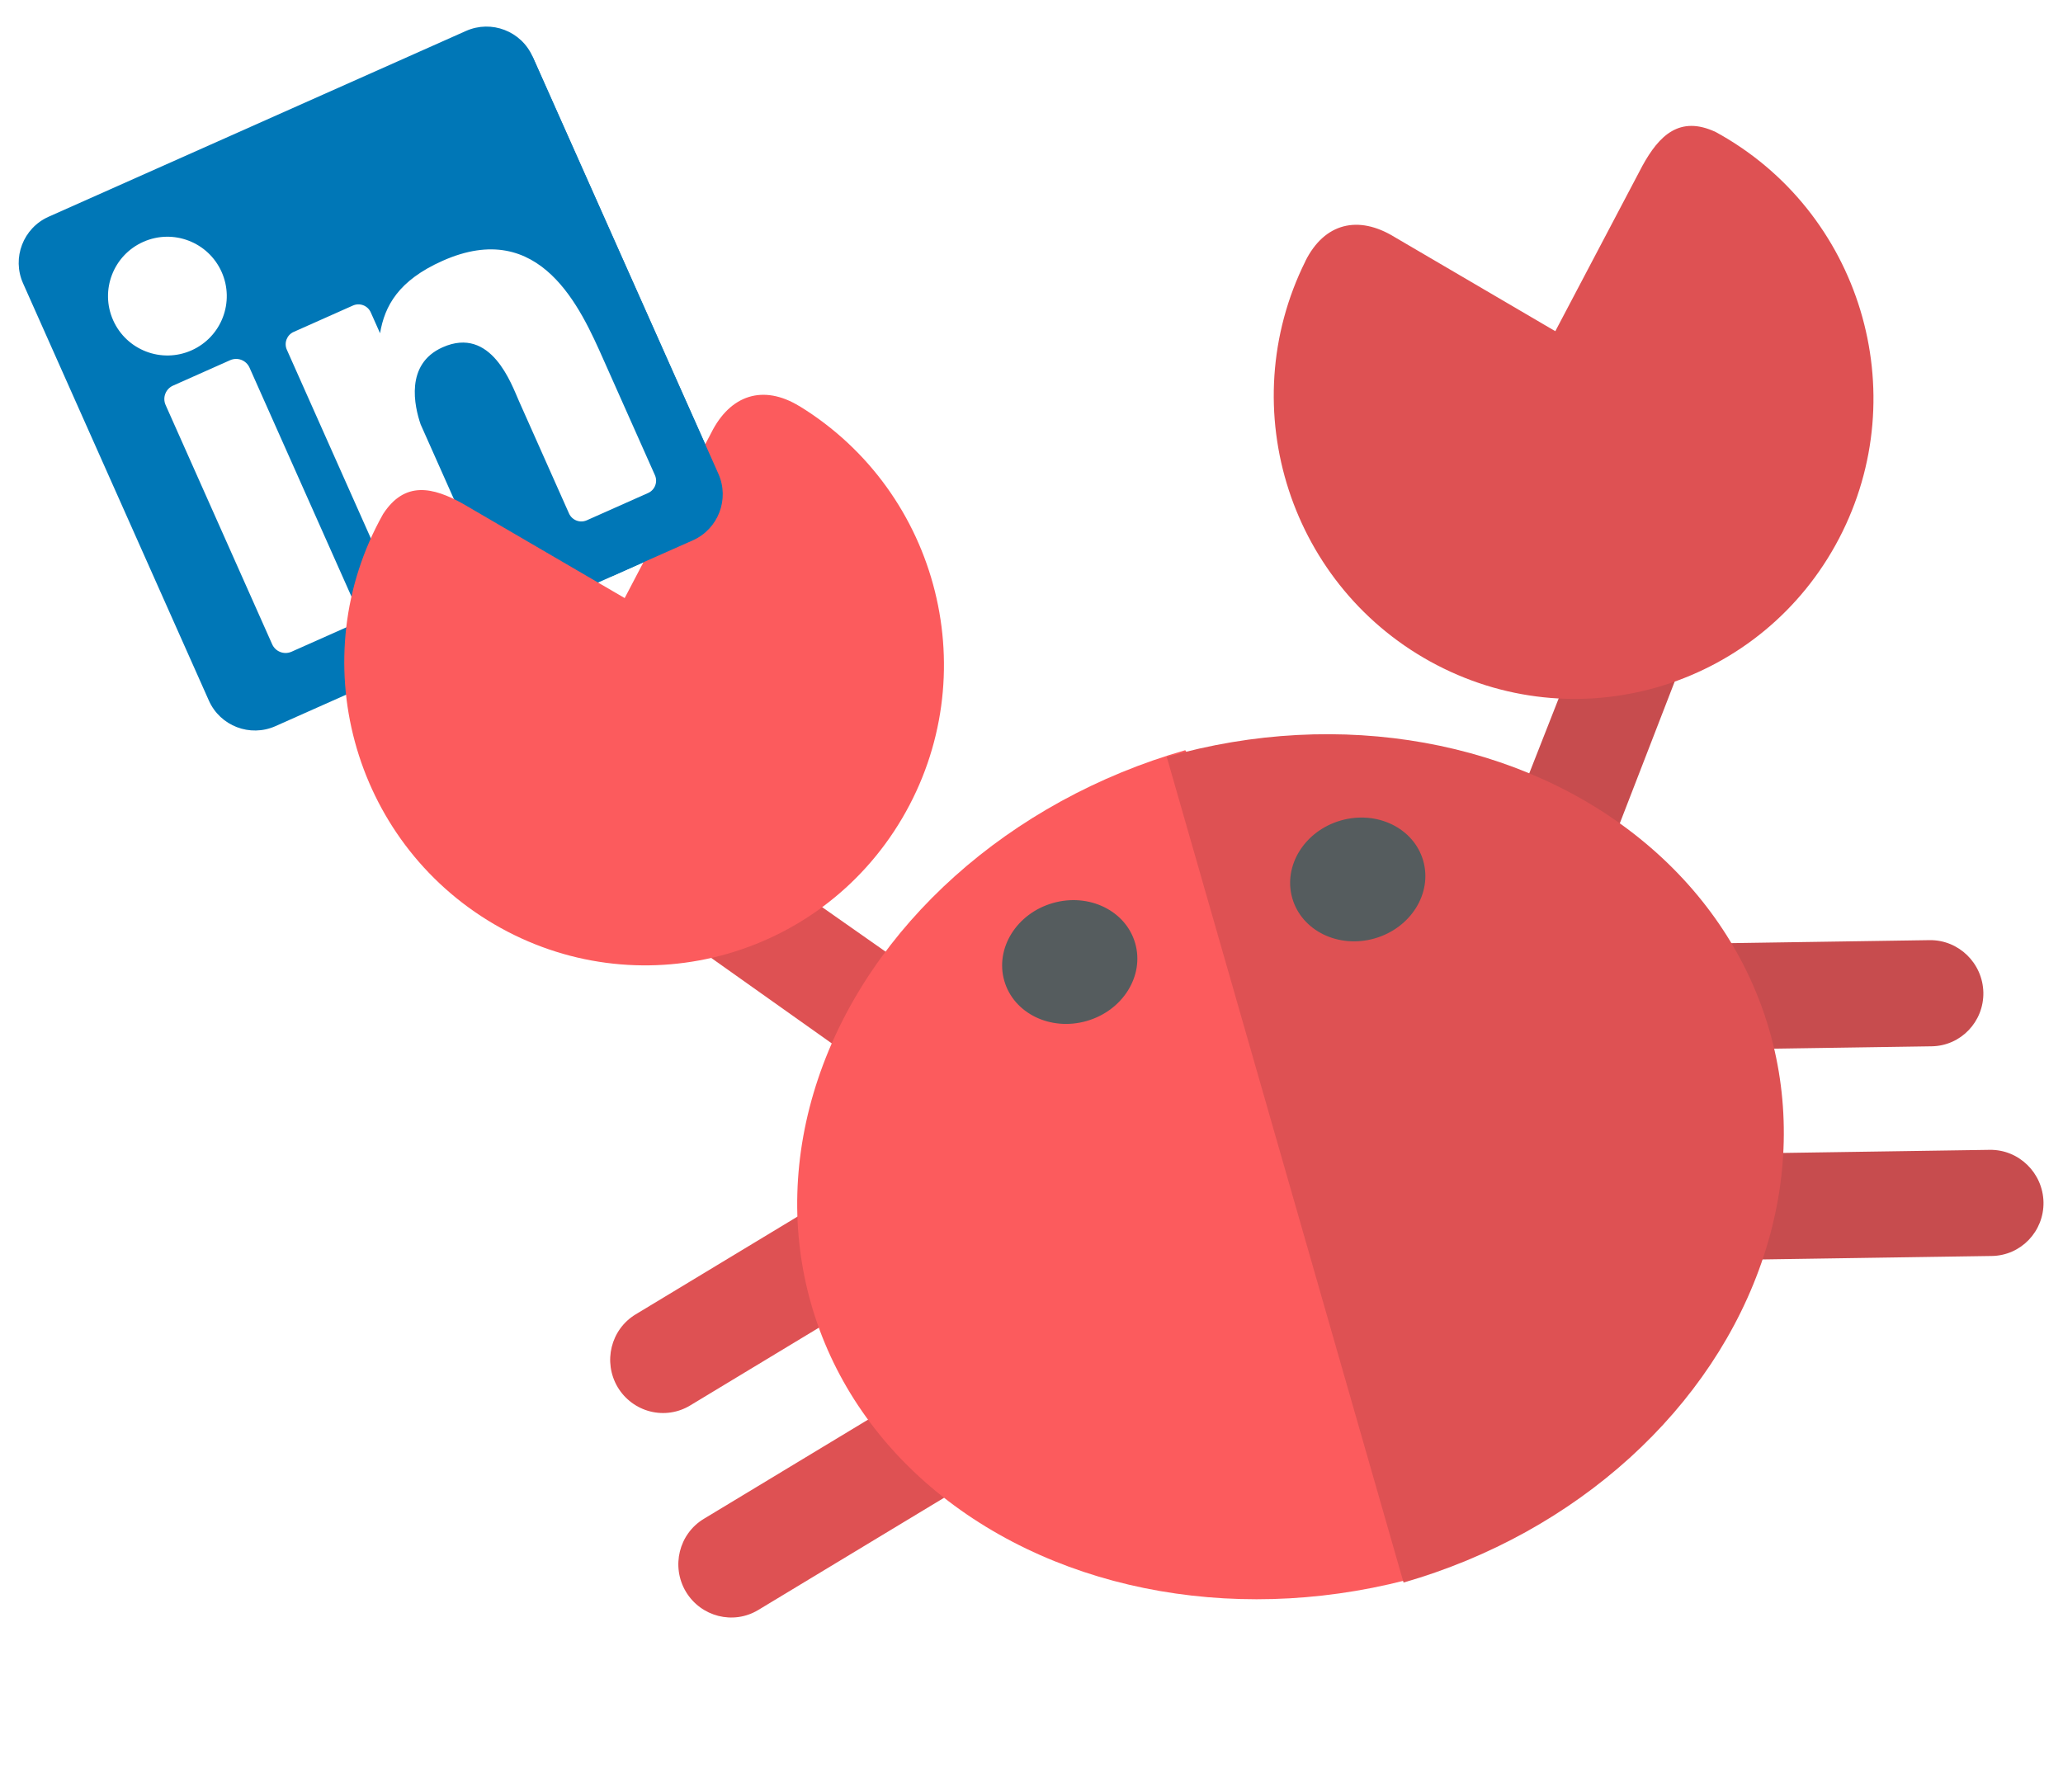 <?xml version="1.0" encoding="UTF-8"?>
<svg width="183px" height="159px" viewBox="0 0 183 159" version="1.1" xmlns="http://www.w3.org/2000/svg" xmlns:xlink="http://www.w3.org/1999/xlink">
    <!-- Generator: sketchtool 60.1 (101010) - https://sketch.com -->
    <title>26F79580-D509-4BAF-991A-EC5EE0D7A594</title>
    <desc>Created with sketchtool.</desc>
    <g id="Page-2" stroke="none" stroke-width="1" fill="none" fill-rule="evenodd">
        <g id="SCRABIN_LIFETIME(HD)_checkout" transform="translate(-629, -373)">
            <g id="scrb" transform="translate(629.114, 373.5)">
                <g id="linkedin" transform="translate(32.771, 33.085) rotate(-24) translate(-32.771, -33.085) translate(8.034, 8.349)" fill="#0077B7" fill-rule="nonzero">
                    <path d="M44.998,0 L4.475,0 C2.004,0 0,2.004 0,4.475 L0,44.998 C0,47.47 2.004,49.473 4.475,49.473 L44.998,49.473 C47.47,49.473 49.473,47.47 49.473,44.998 L49.473,4.475 C49.473,2.004 47.47,0 44.998,0 Z M15.309,42.719 C15.309,43.438 14.726,44.021 14.007,44.021 L8.463,44.021 C7.744,44.021 7.161,43.438 7.161,42.719 L7.161,19.479 C7.161,18.76 7.744,18.177 8.463,18.177 L14.007,18.177 C14.726,18.177 15.309,18.76 15.309,19.479 L15.309,42.719 Z M11.235,15.986 C8.326,15.986 5.968,13.628 5.968,10.719 C5.968,7.81 8.326,5.452 11.235,5.452 C14.144,5.452 16.502,7.81 16.502,10.719 C16.502,13.628 14.144,15.986 11.235,15.986 Z M44.281,42.823 C44.281,43.485 43.745,44.021 43.084,44.021 L37.135,44.021 C36.474,44.021 35.937,43.485 35.937,42.823 L35.937,31.923 C35.937,30.297 36.414,24.797 31.688,24.797 C28.021,24.797 27.278,28.561 27.128,30.251 L27.128,42.823 C27.128,43.485 26.592,44.021 25.931,44.021 L20.177,44.021 C19.516,44.021 18.98,43.485 18.98,42.823 L18.98,19.374 C18.98,18.713 19.516,18.177 20.177,18.177 L25.931,18.177 C26.592,18.177 27.128,18.713 27.128,19.374 L27.128,21.401 C28.488,19.361 30.508,17.787 34.81,17.787 C44.336,17.787 44.281,26.686 44.281,31.576 L44.281,42.823 L44.281,42.823 Z" id="Shape"></path>
                </g>
                <g id="scrabin(crab)" transform="translate(25.741, 7.665)">
                    <polygon id="path1046-6" fill="#DE5153" transform="translate(45.553, 76.372) rotate(-16) translate(-45.553, -76.372) " points="57.03 83.907 40.678 63.672 34.076 70.319 49.078 89.073"></polygon>
                    <g id="g974" transform="translate(62.725, 102.824) rotate(-16) translate(-62.725, -102.824) translate(26.65, 64.431)" fill-rule="nonzero">
                        <path d="M3.568,34.929 L26.859,28.626 C29.346,27.959 31.898,29.448 32.571,31.958 L32.571,31.958 C33.227,34.466 31.761,37.04 29.286,37.725 L5.996,44.028 C4.798,44.354 3.521,44.186 2.446,43.56 C1.371,42.935 0.586,41.903 0.264,40.692 L0.264,40.692 C-0.388,38.179 1.087,35.606 3.568,34.929 Z" id="rect897" fill="#DE5153"></path>
                        <path d="M4.376,54.035 L27.669,47.733 C30.156,47.066 32.709,48.555 33.382,51.065 L33.382,51.065 C34.042,53.58 32.566,56.16 30.081,56.839 L6.788,63.14 C4.302,63.804 1.752,62.316 1.079,59.808 L1.079,59.808 C0.419,57.295 1.892,54.715 4.376,54.035 L4.376,54.035 Z" id="rect897-5" fill="#DE5153"></path>
                        <path d="M64.242,76.451 C48.01,76.451 33.026,69.189 24.89,57.4 C16.755,45.61 16.774,31.086 24.89,19.301 C33.007,7.515 48.014,0.249 64.242,0.249 C74.679,38.992 74.363,38.885 64.242,76.451 Z" id="path826" fill="#FC5B5D"></path>
                    </g>
                    <polygon id="path1046" fill="#C74C4E" transform="translate(115.811, 56.226) rotate(-16) translate(-115.811, -56.226) " points="104.938 63.758 120.432 43.526 126.684 50.172 112.469 68.927"></polygon>
                    <path d="M146.205,78.736 L122.911,72.435 C120.424,71.768 117.871,73.257 117.198,75.767 L117.198,75.767 C116.538,78.282 118.014,80.862 120.499,81.541 L143.793,87.842 C146.28,88.506 148.831,87.016 149.502,84.506 L149.502,84.506 C150.16,81.994 148.687,79.417 146.205,78.736 Z" id="rect897-7" fill="#C74C4E" fill-rule="nonzero" transform="translate(133.35, 80.138) rotate(-16) translate(-133.35, -80.138) "></path>
                    <path d="M151.535,97.339 L128.246,91.038 C125.759,90.371 123.206,91.86 122.533,94.37 L122.533,94.37 C121.873,96.883 123.346,99.463 125.83,100.143 L149.123,106.444 C151.61,107.111 154.163,105.622 154.836,103.112 L154.836,103.112 C155.496,100.598 154.02,98.017 151.535,97.339 Z" id="rect897-5-0" fill="#C74C4E" fill-rule="nonzero" transform="translate(138.684, 98.741) rotate(-16) translate(-138.684, -98.741) "></path>
                    <path d="M87.28,127.557 C103.248,127.557 117.98,120.295 125.984,108.506 C133.989,96.716 133.966,82.192 125.984,70.407 C118.002,58.621 103.244,51.355 87.28,51.355" id="path826-3" fill="#DE5153" fill-rule="nonzero" transform="translate(109.63, 89.456) rotate(-16) translate(-109.63, -89.456) "></path>
                    <ellipse id="path862-3" fill="#555C5E" fill-rule="nonzero" transform="translate(94.585, 69.862) rotate(-16) translate(-94.585, -69.862) " cx="94.585" cy="69.862" rx="6.04" ry="5.443"></ellipse>
                    <ellipse id="path862" fill="#555C5E" fill-rule="nonzero" transform="translate(69.037, 77.188) rotate(-16) translate(-69.037, -77.188) " cx="69.037" cy="77.188" rx="6.04" ry="5.443"></ellipse>
                    <path d="M51.706,32.428 C61.584,43.228 60.99,60.031 50.376,70.096 C39.762,80.161 23.087,79.734 12.994,69.138 C2.9,58.543 3.154,41.732 13.563,31.451 C16.222,29.13 18.477,30.361 20.636,32.537 L32.109,44.523 L43.524,32.553 C46.071,29.775 49.148,29.654 51.695,32.424 L51.706,32.428 Z" id="path1027" fill="#FC5B5D" fill-rule="nonzero" transform="translate(32.165, 53.787) rotate(-16) translate(-32.165, -53.787) "></path>
                    <path d="M95.081,8.781 C85.198,19.578 85.787,36.382 96.4,46.45 C107.014,56.518 123.693,56.093 133.787,45.496 C143.882,34.9 143.626,18.087 133.214,7.808 C130.555,5.488 128.303,6.718 126.144,8.894 L114.667,20.875 L103.252,8.902 C100.706,6.125 97.632,6.004 95.081,8.773 L95.081,8.781 Z" id="path1027-3" fill="#DE5153" fill-rule="nonzero" transform="translate(114.616, 30.145) rotate(-16) translate(-114.616, -30.145) "></path>
                </g>
                <g id="linkedin-copy" transform="translate(50.452, 27.449) rotate(-24) translate(-50.452, -27.449) translate(44.092, 4.686)" fill="#0077B7" fill-rule="nonzero">
                    <path d="M0.362,45.443 L8.176,45.456 C10.648,45.456 12.651,43.453 12.651,40.981 L12.651,0.458 C12.651,-0.727 8.889,27.865 9.304,39.491 C9.418,42.667 -0.656,45.443 0.362,45.443 Z" id="Shape"></path>
                </g>
            </g>
        </g>
    </g>
</svg>